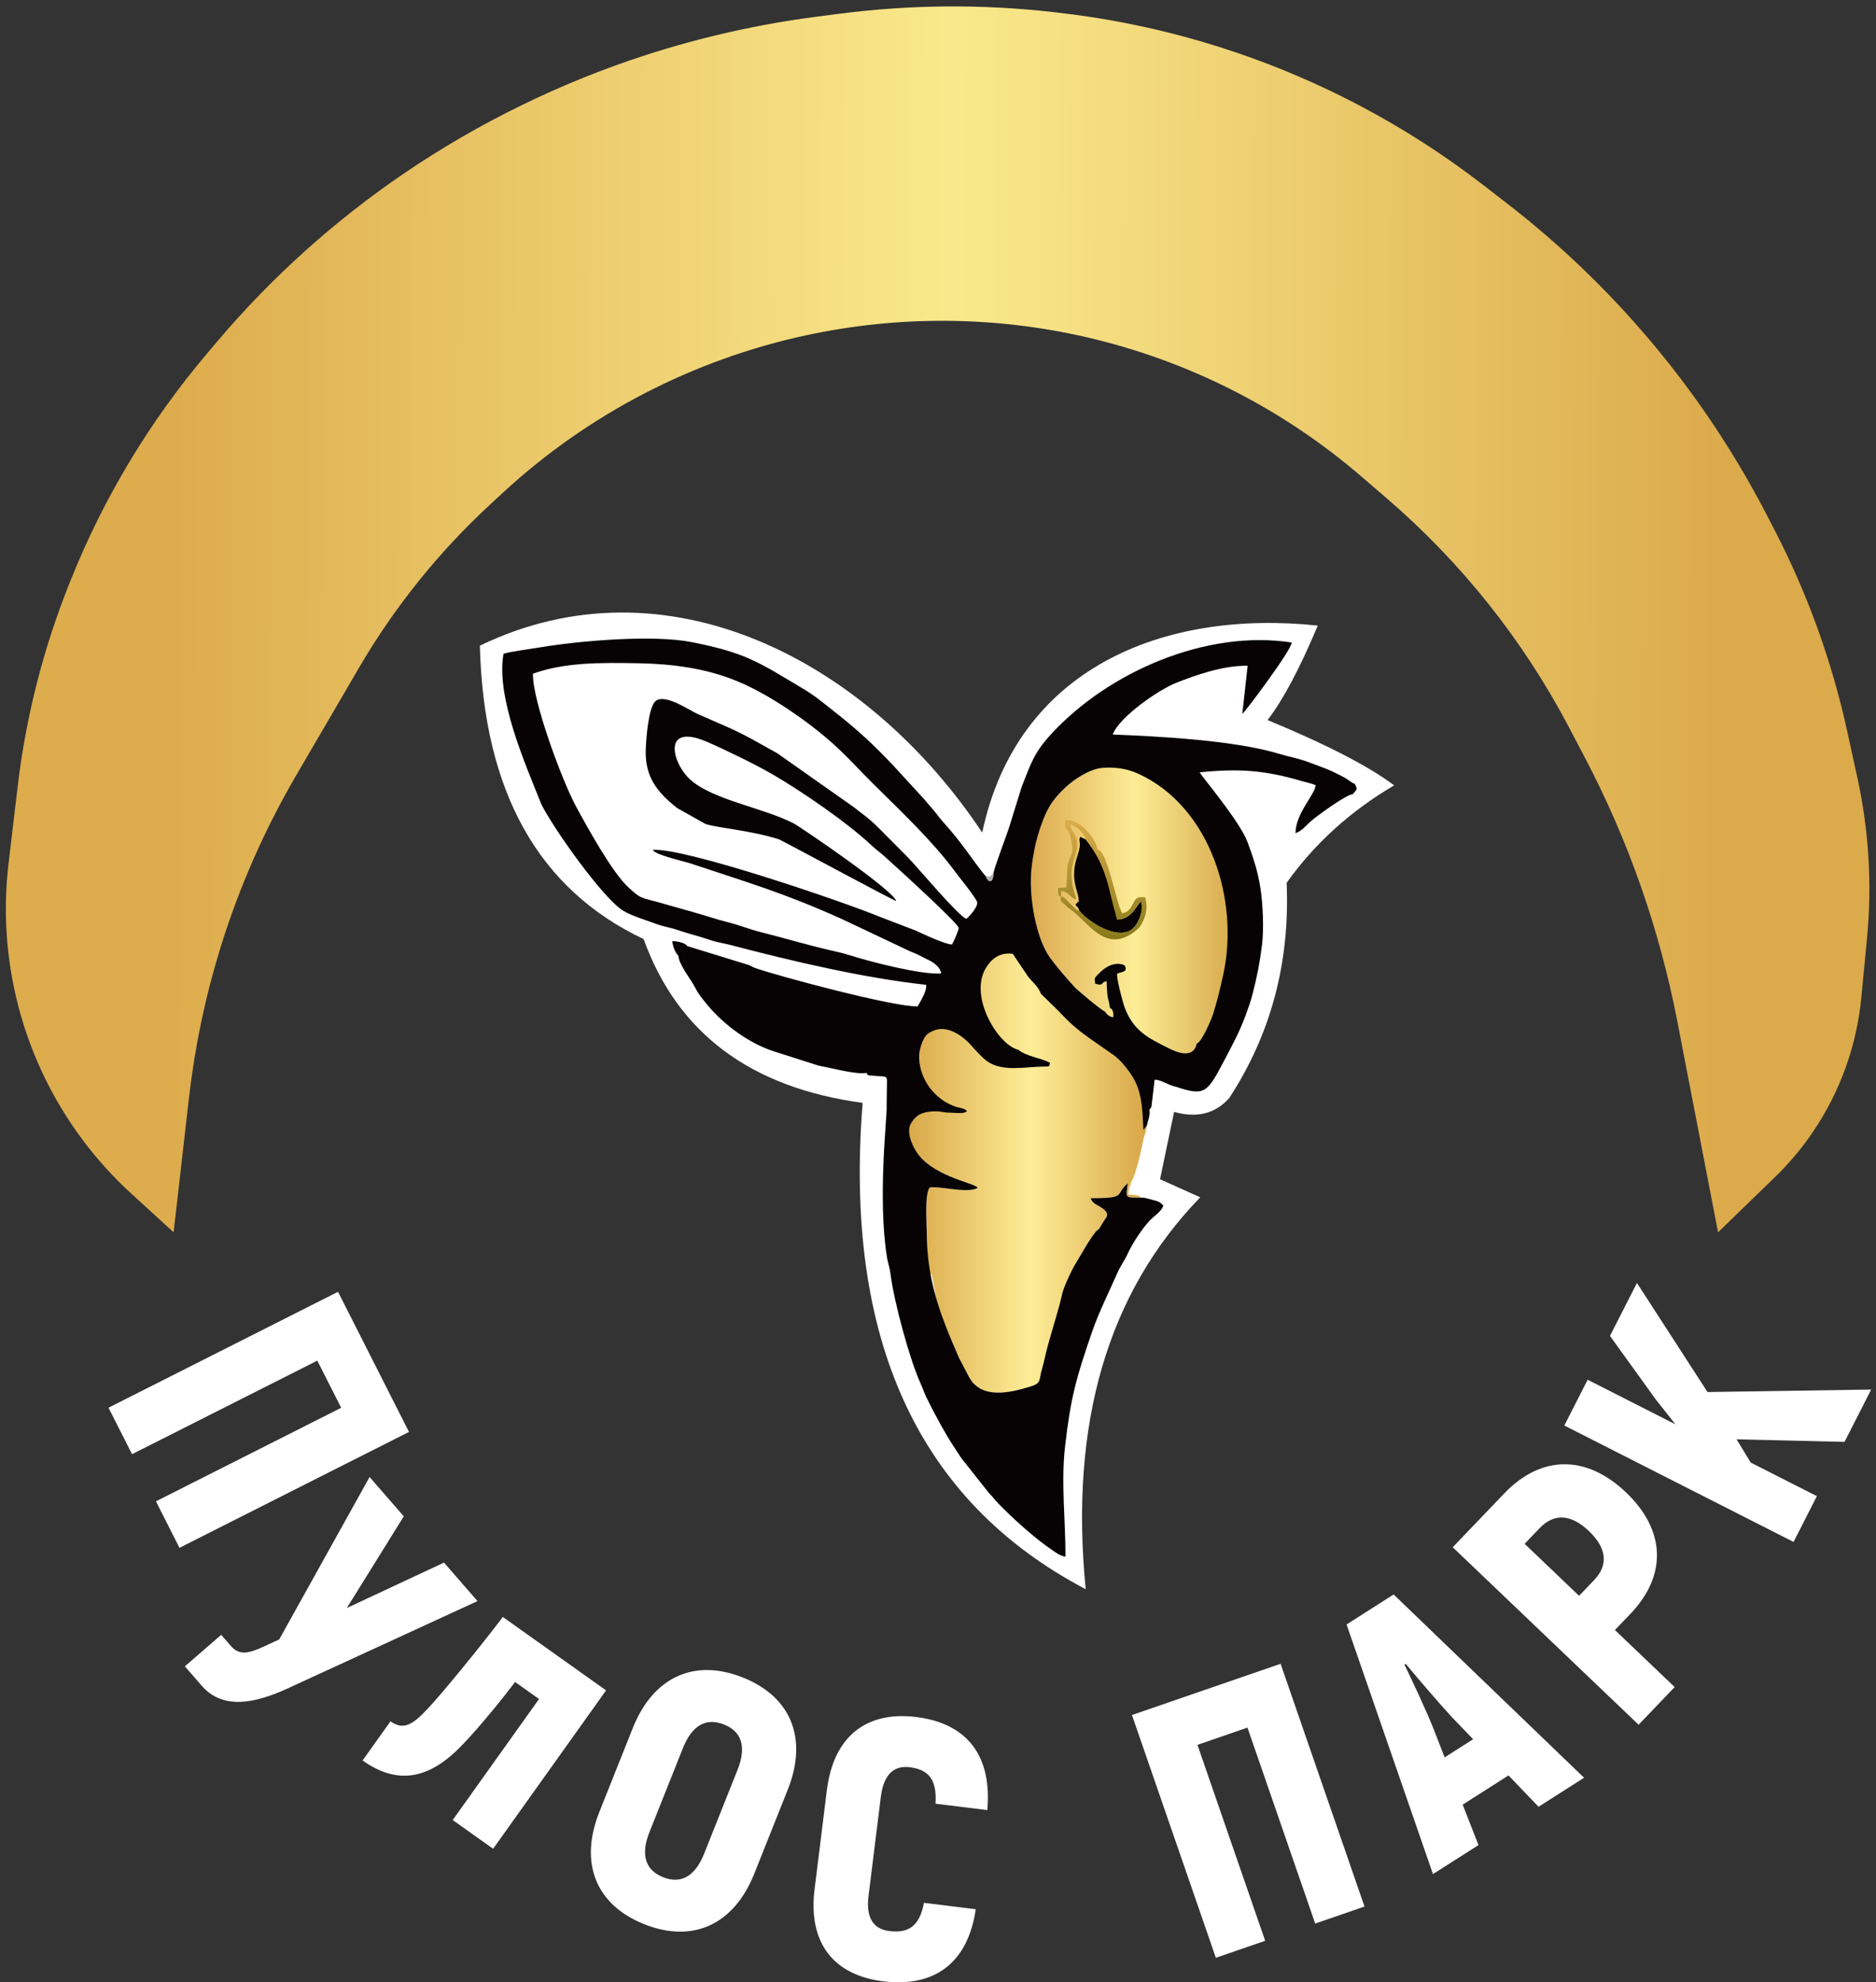 <?xml version="1.0" encoding="UTF-8"?> <svg xmlns="http://www.w3.org/2000/svg" width="778" height="822" viewBox="0 0 778 822" fill="none"><rect x="0" y="0" width="778" height="822" fill="#333333" stroke="none"/><path fill-rule="evenodd" clip-rule="evenodd" d="M169.612 593.779L140.18 535.674L45 583.734L54.764 603.012L131.588 564.22L141.491 583.77L64.666 622.561L74.432 641.839L169.612 593.779ZM184.143 647.965L143.822 666.806L167.458 628.783L153.271 612.472L115.794 679.825L109.318 682.821C102.958 685.717 99.227 686.533 95.731 682.513L91.735 677.919L76.664 690.986L83.657 699.026C92.349 709.02 105.488 706.493 119.331 700.133L198.03 663.932L184.143 647.965ZM150.372 730.013C164.645 740.162 177.98 738.252 192.147 723.111C199.31 715.692 209.513 702.961 213.614 697.474L223.543 704.534L187.745 754.721L204.499 766.635L251.347 700.958L208.529 670.511C198.61 683.63 183.279 702.237 177.725 708.187C171.252 715.164 167.412 717.664 161.951 713.78L150.372 730.013ZM267.23 797.932C287.334 805.918 304.381 798.117 312.83 776.914L326.687 742.14C335.135 720.937 328.114 703.575 308.01 695.59C287.906 687.604 270.859 695.405 262.41 716.608L248.554 751.382C240.105 772.585 247.126 789.946 267.23 797.932ZM275.003 778.425C267.5 775.444 265.648 768.978 269.365 759.649L283.222 724.875C286.939 715.545 292.734 712.116 300.237 715.097C307.741 718.077 309.592 724.543 305.874 733.873L292.018 768.647C288.3 777.976 282.507 781.405 275.003 778.425ZM366.241 821.594C387.713 824.249 401.441 813.837 404.648 791.7L383.176 789.044C381.409 798.33 377.142 801.788 368.826 800.759C362.172 799.936 359.067 795.26 360.19 786.201L365.286 745.134C366.447 735.774 370.752 732.014 377.254 732.818C385.42 733.828 388.562 738.202 387.968 747.94L409.441 750.595C411.457 728.158 401.16 714.62 379.99 712.002C359.274 709.44 345.678 720.022 342.906 742.366L337.811 783.433C335.058 805.628 345.675 819.05 366.241 821.594ZM531.085 689.931L469.437 711.173L504.232 811.84L524.685 804.793L496.601 723.54L517.342 716.393L545.426 797.646L565.879 790.599L531.085 689.931ZM638.063 749.215L656.941 737.179L577.961 661.182L558.441 673.627L594.272 777.137L613.15 765.1L606.59 748.344L625.596 736.225L638.063 749.215ZM599.115 728.741L594.609 717.174C591.792 709.944 586.235 698.145 582.459 690.263L582.973 689.935C588.547 696.671 597.058 706.587 602.314 712.261L610.93 721.208L599.115 728.741ZM623.837 619.278L602.462 641.6L679.556 715.193L694.508 699.578L669.728 675.924L676.151 669.216C691.419 653.272 690.783 634.564 674.373 618.899C657.853 603.129 639.105 603.334 623.837 619.278ZM661.071 655.243L654.859 661.731L632.282 640.179L638.495 633.692C644.496 627.424 651.51 627.805 658.999 634.953C666.378 641.998 667.074 648.976 661.071 655.243ZM764.948 597.906L776 576.21L708.122 577.241L678.859 532L667.668 553.967L686.703 580.36L694.81 590.621L658.412 572.138L648.742 591.122L743.811 639.4L753.482 620.415L726.047 606.484L720.185 596.85L764.948 597.906Z" fill="white"></path><path d="M29.392 240.384C43.042 206.349 62.07 174.728 85.75 146.728L90.083 141.605C112.589 114.992 138.956 91.337 167.783 71.747V71.747C198.528 50.854 232.81 34.104 268.191 22.71V22.71C291.199 15.3 315.063 9.95 339.037 6.87L348.443 5.661C377.708 1.901 407.319 1.679 436.637 5.001L438.773 5.243C475.366 9.389 511.088 19.224 544.648 34.392V34.392C569.796 45.758 593.528 60.029 615.36 76.911L624.94 84.32C646.587 101.06 666.411 120.032 684.087 140.921V140.921C702.969 163.236 719.283 187.603 732.721 213.563L735.861 219.629C749.561 246.095 759.726 274.246 766.094 303.359L770.259 322.399C775.057 344.332 776.407 366.879 774.261 389.228L771.912 413.683C770.001 433.577 763.135 452.675 751.942 469.231V469.231C747.326 476.059 742.017 482.391 736.099 488.127L712.5 511L695.618 423.576C688.246 385.398 675.314 348.509 657.234 314.085L650.698 301.642C631.737 265.539 606.127 233.342 575.216 206.744L564.455 197.485C531.646 169.254 492.453 149.44 450.267 139.758V139.758C412.221 131.026 372.544 130.798 334.383 139.017V139.017C287.467 149.123 243.902 171.676 208.644 204.236L203.357 209.118C181.905 228.929 163.517 251.82 148.797 277.039L122.815 321.552C109.648 344.11 99.108 368.101 91.401 393.058V393.058C85.147 413.309 80.789 434.097 78.382 455.155L72 511L54.459 494.962C31.642 474.102 15.36 447.077 7.581 417.157V417.157C2.571 397.888 1.202 377.854 3.545 358.083L7.337 326.073C10.764 297.151 17.992 268.807 28.833 241.775L29.392 240.384Z" fill="url(#paint0_linear_365_45)"></path><path fill-rule="evenodd" clip-rule="evenodd" d="M199 267.75C200.576 328.157 223.214 368.713 266.916 389.416C280.996 428.41 311.274 451.049 357.749 457.333C349.902 555.265 380.736 622.488 450.249 659C443.503 590.302 459.336 536.136 497.75 496.5C497.75 496.5 492.194 494 481.083 489C481.083 489 483.027 479.694 486.916 461.083C496.472 463.739 504.11 461.795 509.833 455.25C527.093 428.758 535.01 399.035 533.583 366.083C545.198 349.779 560.059 336.307 578.166 325.666C567.601 317.716 550.101 308.688 525.667 298.583C532.013 290.413 538.957 277.357 546.5 259.416C482.696 252.665 421.842 276.843 407.333 345.25C359.525 273.287 276.03 230.447 199 267.75Z" fill="white"></path><path fill-rule="evenodd" clip-rule="evenodd" d="M496.293 432.743C498.444 432.117 502.426 422.497 503.119 420.358C504.828 415.084 509.183 408.438 510.417 402.995C517.184 373.12 497.39 315.226 457.106 318.428C451.867 318.845 445.11 323.451 442.128 326.258C437.47 330.642 434.993 333.767 432.577 340.071C430.135 346.442 429.016 351.095 427.984 358.4C426.15 371.379 429.902 389.479 435.353 396.982C438.355 401.114 442.198 405.542 445.784 409.454C446.781 410.54 456.784 418.99 458.279 419.478C459.041 420.742 460.109 421.596 461.691 421.853C461.802 420.262 461.711 418.542 460.254 417.933C459.721 413.16 459.224 416.172 458.905 406.835C456.13 407.521 458.045 408.996 454.194 407.928C453.768 405.324 453.943 405.59 455.326 404.09C457.961 401.233 461.548 398.816 465.686 399.973C465.781 399.999 465.974 400.243 466.04 400.135C466.106 400.028 466.276 400.241 466.381 400.314C468 403.225 465.05 402.91 463.281 403.773C463.065 406.13 465.596 415.562 466.407 417.738C468.859 424.315 472.619 428.222 478.642 431.557C480.649 432.668 482.359 433.467 484.383 434.525C488.306 436.574 494.946 439.116 496.293 432.743Z" fill="url(#paint1_linear_365_45)"></path><path fill-rule="evenodd" clip-rule="evenodd" d="M384.44 428.989C382.608 430.799 381.04 435.451 381.178 438.837C380.074 466.822 388.42 440.916 381.447 462.114C380.18 462.805 379.255 463.791 378.545 464.769C378.489 464.846 378.049 465.478 377.982 465.584C375.887 468.819 377.772 473.509 379.35 476.416C385.494 487.728 403.538 490.193 405.507 492.515L404.829 492.874C400.316 494.79 389.602 491.728 385.517 492.41C383.467 495.551 384.292 506.008 384.325 510.849C384.383 519.394 384.534 517.615 385.046 524.6C385.185 526.501 384.757 527.999 386.352 528.454C386.944 530.653 387.548 535.139 388.209 538.141C390.179 547.084 394.154 554.942 397.698 563.023L401.753 570.78C406.805 580.535 419.052 577.483 427.25 574.984C432.099 573.506 430.73 572.344 432.094 567.769C433.039 564.597 433.567 561.596 434.394 558.558C435.944 552.864 437.958 546.328 439.435 540.925C439.908 539.19 440.128 537.923 440.603 536.11C441.353 533.254 444.392 526.668 446.026 524.044C448.46 520.136 451.694 513.971 454.731 510.389C455.719 509.656 455.266 510.143 456.024 509.207L457.711 506.419C458.696 504.951 460.18 503.677 458.037 501.722C455.623 499.52 453.368 499.719 452.263 496.858C467.807 496.857 462.037 495.446 467.726 490.669C466.923 496.802 466.224 496.638 473.168 496.638C472.514 495.945 472.471 495.797 470.756 495.516C469.973 495.387 468.854 495.378 468.035 495.324C468.072 492.227 468.644 492.369 469.2 489.935C471.059 487.354 473.46 476.1 474.111 472.806C474.584 470.415 475.441 469.125 475.576 466.819C475.49 466.904 475.388 467.031 475.338 467.09L474.158 468.636C473.825 461.425 473.758 453.716 470.18 447.358C468.343 444.094 464.606 439.329 461.52 437.285L454.207 432.208C445.204 425.99 439.269 419.496 431.617 412.042C430.436 408.454 427.548 407.108 425.467 403.649L420.009 395.531C386.319 390.719 435.09 378.898 384.44 428.989Z" fill="url(#paint2_linear_365_45)"></path><path fill-rule="evenodd" clip-rule="evenodd" d="M461.459 304.582C464.414 296.912 481.04 285.82 487.59 283.231C495.486 280.11 507.021 275.911 517.414 276.066L515.195 296.031C515.984 295.748 535.639 269.582 535.682 266.432C500.449 260.942 459.865 278.521 436.126 304.203C428.642 312.3 427.601 316.55 423.727 326.218L418.82 342.016C417.989 345.065 412.174 360.096 412.023 362.13C411.824 366.301 409.948 366.337 408.702 363.163C408 362.763 401.574 353.822 400.549 352.45C397.624 348.536 395.201 345.394 392.159 342.045C390.227 339.917 389.441 338.8 387.831 336.78C386.484 335.089 384.811 333.32 383.404 331.558L369.807 316.742C360.972 307.47 354.591 301.786 344.767 294.087C341.09 291.205 337.737 288.404 333.973 286.149C314.08 274.23 309.369 270.781 286.959 266.285C271.193 263.121 240.983 265.643 224.769 268.319C222.2 268.743 210.479 270.361 208.804 271.123C205.637 289.279 217.781 316.651 224.574 333.671C230.201 344.587 250.211 372.619 258.465 377.671C261.941 379.798 268.631 381.796 272.502 383.253C274.953 384.176 278.025 384.639 280.504 385.473C283.043 386.328 285.347 387.068 287.809 387.738C290.783 388.546 292.857 389.271 295.439 390.088C297.863 390.855 300.599 391.236 303.366 391.963C328.581 398.589 358.349 405.573 384.078 408.376C384.506 411 381.464 415.649 380.57 417.305C371.341 417.805 321.7 404.496 313.057 401.359C312.236 401.061 311.427 400.561 310.69 400.215L285.037 392.32C284.416 391.695 284.935 392.004 284.035 391.45C283.039 390.836 280.42 390.16 278.842 390.288C278.894 392.134 280.04 395.23 281.367 396.343C281.313 399.021 285.244 404.556 286.636 406.739C289.385 411.047 288.243 410.497 293.082 416.379C300.256 425.102 310.756 432.701 321.057 436.003L339.44 441.871C342.041 442.444 343.808 442.711 346.058 443.249C348.344 443.795 356.972 445.66 359.36 444.847C359.999 445.689 358.608 445.904 363.156 446.152C368.052 446.418 367.57 446.464 367.851 448.034L367.684 459.048C368.044 461.863 363.801 497.003 367.902 521.735C368.251 523.837 368.991 525.703 369.313 528.307C370.752 539.968 377.42 564.24 381.692 573.486C382.635 575.526 383.191 577.379 384.132 579.338C387.086 585.48 392.312 595.097 395.952 600.476C397.113 602.191 398 603.775 399.262 605.388L410.203 619.206C411.92 620.902 412.641 622.054 414.104 623.556C419.949 629.553 429.094 637.872 436.233 642.692C438.274 644.07 439.546 645.127 441.859 645.507C441.921 630.409 439.952 614.896 441.728 599.493C444.044 579.391 446.337 571.296 452.968 552.081C455.79 543.902 460.048 535.483 463.48 527.66C464.786 524.682 466.306 522.869 467.603 520.01C469.575 515.66 473.686 509.364 476.99 505.948C478.616 504.265 481.831 502.265 482.445 499.848C480.855 498.306 480.523 498.23 478.182 497.612C476.722 497.227 474.581 496.488 473.168 496.638C466.223 496.638 466.923 496.803 467.726 490.669C462.037 495.446 467.806 496.856 452.263 496.858C453.367 499.72 455.623 499.52 458.037 501.722C460.18 503.678 458.695 504.951 457.711 506.419L456.024 509.207C455.265 510.143 455.718 509.656 454.73 510.389C451.694 513.971 448.46 520.136 446.026 524.044C444.392 526.668 441.352 533.254 440.603 536.11C440.128 537.924 439.908 539.19 439.434 540.925C437.957 546.329 435.943 552.864 434.393 558.558C433.566 561.596 433.039 564.597 432.094 567.769C430.73 572.344 432.099 573.506 427.25 574.984C419.051 577.483 406.804 580.535 401.753 570.78L397.698 563.023C389.494 544.316 384.46 530.728 384.325 510.849C384.292 506.008 383.466 495.551 385.517 492.41C389.601 491.728 400.316 494.79 404.829 492.874L405.507 492.515C403.538 490.193 385.494 487.729 379.35 476.416C377.771 473.509 375.887 468.819 377.981 465.584C378.049 465.479 378.488 464.847 378.545 464.769C379.255 463.791 380.179 462.806 381.447 462.114C383.563 460.96 387.701 460.557 390.418 461.037C392.448 461.396 393.681 461.384 395.715 461.466C397.566 461.539 399.414 461.805 401.034 460.888C400.213 459.42 398.041 459.593 395.668 458.699C387.492 455.618 381.537 447.671 381.178 438.838C381.039 435.451 382.608 430.799 384.439 428.989C385.421 428.018 387.553 427.123 388.855 426.854C394.038 425.781 399.77 430.047 402.642 433.369C404.12 435.078 407.531 438.765 409.258 439.998C415.749 444.632 424.859 442.362 433.186 442.256C435.193 442.23 435.111 442.441 435.439 440.719C431.53 438.561 425.611 438.112 422.298 435.302C414.169 433.508 401.709 413.536 408.786 401.523C410.89 397.952 414.369 394.726 420.009 395.531L425.467 403.649C427.548 407.108 430.435 408.454 431.617 412.042L437.708 417.976C443.975 424.493 446.392 426.81 454.206 432.208L461.519 437.285C464.606 439.329 468.343 444.094 470.18 447.358C473.758 453.717 473.824 461.425 474.158 468.636L475.338 467.091C475.388 467.031 475.49 466.904 475.576 466.82C476.025 464.638 477.068 462.805 476.65 460.117C477.161 459.559 477.164 459.841 477.537 458.809L478.837 447.731C481.517 447.65 484.37 450.013 487.862 450.705C500.298 454.865 500.773 452.763 508.44 438.369C509.879 435.668 511.48 432.491 512.637 430.196C515.129 425.253 518.131 417.302 519.446 412.261C521.223 405.454 522.478 399.059 523.354 391.991C524.221 385.003 523.72 374.731 522.718 368.285C521.571 360.906 519.619 355.37 517.42 349.328C514.191 340.458 497.644 321.158 497.548 320.262C513.998 318.62 524.504 319.352 540.291 324.008C541.726 324.43 544.375 325.025 545.624 325.599C545.262 329.659 537.353 337.145 537.258 345.467C539.392 344.921 541.506 342.533 543.084 341.025C545.606 338.615 558.822 329.147 561.039 329.334C562.772 327.062 563.131 327.541 561.851 325.066C560.606 324.679 559.032 323.227 557.581 322.444C551.109 318.947 548.85 318.375 542.122 315.851C538.448 314.472 534.413 313.789 530.674 312.647C512.056 306.961 480.592 305.346 461.459 304.582ZM362.26 325.171C373.403 336.158 386.889 348.93 395.91 361.218C397.37 363.207 405.187 372.771 405.268 374.26C405.384 376.407 401.848 380.185 400.757 381.001C397.62 380.07 380.683 359.855 376.907 355.935L364.579 343.506C359.41 338.349 356.518 336.838 354.653 335.109L322.367 312.366C304.701 302.442 307.491 304.06 289.464 296.143C285.825 294.545 275.826 287.442 271.872 290.724C269.021 293.09 267.956 305.592 267.797 311.001C267.464 322.347 272.648 328.586 280.865 335.103L292.61 341.692C297.421 343.305 310.751 344.222 323.002 348.017C327.418 350.157 370.589 373.519 371.675 373.622C370.406 369.052 331.62 342.693 329.105 341.412C316.292 334.884 296.062 331.802 286.496 323.496C278.769 316.787 274.179 299.425 293.244 307.629C300.578 310.784 313.615 317.168 320.2 320.99C332.65 328.214 351.572 341.246 361.309 350.446C363.109 352.147 364.997 353.475 366.774 355.072C371.483 359.304 397.297 382.75 397.603 384.798C397.418 386.22 395.496 390.501 394.798 391.639C392.343 391.779 382.114 387.018 379.898 385.936L364.99 380.222C349.762 373.93 284.187 351.5 270.702 352.404C271.617 354.51 283.496 357.091 286.343 358.04C310.275 366.015 324.916 370.206 349.011 381.042L377.925 394.722C380.844 395.747 382.477 396.883 385.101 398.115C387.252 399.127 389.951 401 390.321 403.658C382.172 404.324 360.831 398.793 351.935 395.975C349.373 395.163 347.332 394.729 344.661 394.117C334.337 391.751 325.633 389.055 315.555 386.544C310.88 385.379 306.593 383.581 301.461 382.312C297.32 381.288 291.839 379.437 287.321 378.187C282.118 376.748 277.857 375.468 273.007 374.127C265.374 372.016 265.914 372.785 260.71 368.061C253.903 361.882 243.484 342.886 239.055 334.737C232.747 323.133 220.555 289.508 221.047 279.352C234.11 274.647 248.897 274.734 265.081 275.039C278.861 275.298 293.015 277.173 305.604 282.425C311.629 284.939 316.466 287.595 321.553 290.712C330.47 296.174 340.953 303.888 348.622 311.336C353.46 315.949 357.733 320.709 362.26 325.171ZM507.196 404.606C505.963 410.049 504.831 415.084 503.122 420.358C502.428 422.497 498.447 432.117 496.295 432.743C494.948 439.116 488.308 436.574 484.385 434.525C482.362 433.467 480.652 432.668 478.645 431.557C472.621 428.222 468.861 424.315 466.41 417.738C465.599 415.562 463.068 406.13 463.284 403.773C465.053 402.91 468.003 403.225 466.384 400.314C466.278 400.241 466.108 400.028 466.042 400.135C465.976 400.243 465.784 399.999 465.689 399.973C461.551 398.816 457.963 401.233 455.329 404.09C453.946 405.59 453.771 405.324 454.197 407.928C458.047 408.996 456.133 407.521 458.908 406.835C459.226 416.172 459.724 413.16 460.257 417.933C461.714 418.542 461.805 420.262 461.693 421.853C460.112 421.596 459.044 420.742 458.282 419.478C456.787 418.99 446.784 410.54 445.787 409.454C442.201 405.542 438.358 401.114 435.356 396.982C429.904 389.479 426.153 371.379 427.987 358.4C429.019 351.095 430.138 346.442 432.579 340.071C434.996 333.767 437.472 330.642 442.13 326.258C445.113 323.451 451.87 318.845 457.109 318.428C462.434 318.005 467.414 318.717 472.071 320.847C502.129 334.595 514.159 373.873 507.196 404.606Z" fill="#070304"></path><path fill-rule="evenodd" clip-rule="evenodd" d="M447.662 377.747C452.079 383.035 465.926 391.623 471.25 383.374C472.631 381.235 474.389 376.928 473.169 373.796C471.381 375.203 469.526 381.126 463.36 381.327C462.493 378.656 462.287 374.878 461.316 371.862C457.82 360.997 456.883 356.612 450.319 348.127L447.97 347.012C446.936 349.204 448.907 348.784 446.855 354.765C443.649 364.107 446.889 369.029 447.299 372.623C447.565 374.957 447.155 373.691 446.89 374.103L446.226 374.9C446.192 374.824 446.044 375.064 445.999 375.173C447.084 376.656 446.971 375.794 447.662 377.747Z" fill="#070304"></path><path fill-rule="evenodd" clip-rule="evenodd" d="M450.317 348.127C460.044 360.7 459.113 368.244 463.359 381.327C469.524 381.126 471.379 375.203 473.167 373.796C474.388 376.927 472.63 381.235 471.249 383.374C465.924 391.622 452.077 383.035 447.661 377.747C445.816 377.057 446.629 377.398 445.214 376.102C442.658 373.763 441.916 372.119 440.008 371.679L440.011 369.475C443.313 369.812 443.654 372.158 446.264 373.013C446.163 371.861 445.58 370.469 445.324 369.472C442.314 357.767 447.442 355.131 446.678 349.032C446.233 345.484 444.299 344.893 443.703 341.992C446.378 342.361 449.638 345.605 450.317 348.127ZM440.008 371.679C439.489 374.306 440.401 373.925 441.904 375.344L442.336 375.809C442.994 376.447 442.684 376.204 443.614 376.863L445.152 378.019C452.684 384.277 459.466 395.616 471.594 385.467C472.674 384.563 473.325 383.425 474.037 381.966C475.53 378.903 475.861 375.711 474.936 372.069C471.365 371.741 471.065 372.435 469.75 374.938C468.626 377.077 467.615 378.354 465.386 378.711C462.889 374.831 459.376 352.76 455.152 352.289C454.19 347.042 447.407 339.421 441.782 340.112C441.339 345.181 442.747 342.446 443.833 346.697C446.254 356.184 442.897 353.818 442.612 360.48C442.474 363.709 442.538 365.207 442.187 368.027L438.793 368.174C438.84 372.367 439.222 371.448 440.008 371.679Z" fill="url(#paint3_linear_365_45)"></path><path fill-rule="evenodd" clip-rule="evenodd" d="M408.705 363.163C409.951 366.337 411.827 366.301 412.025 362.131C410.863 362.988 411.856 362.223 411.007 362.968C410.924 363.041 410.755 363.364 410.692 363.274C410.629 363.184 410.487 363.486 410.39 363.575L408.705 363.163Z" fill="#B1AEAF"></path><defs><linearGradient id="paint0_linear_365_45" x1="71.5" y1="502" x2="715" y2="505" gradientUnits="userSpaceOnUse"><stop stop-color="#DDAC4D"></stop><stop offset="0.5" stop-color="#FAE98C"></stop><stop offset="1" stop-color="#DBAA4B"></stop></linearGradient><linearGradient id="paint1_linear_365_45" x1="428.112" y1="378.237" x2="512.013" y2="378.237" gradientUnits="userSpaceOnUse"><stop stop-color="#DDAB50"></stop><stop offset="0.505" stop-color="#FDED96"></stop><stop offset="1" stop-color="#D6A94B"></stop></linearGradient><linearGradient id="paint2_linear_365_45" x1="376.482" y1="484.727" x2="474.904" y2="484.727" gradientUnits="userSpaceOnUse"><stop stop-color="#D9A849"></stop><stop offset="0.519" stop-color="#FEEE98"></stop><stop offset="1" stop-color="#D8A748"></stop></linearGradient><linearGradient id="paint3_linear_365_45" x1="457.122" y1="340.068" x2="457.122" y2="389.524" gradientUnits="userSpaceOnUse"><stop stop-color="#DBAC4B"></stop><stop offset="1" stop-color="#897A1B"></stop></linearGradient></defs></svg> 